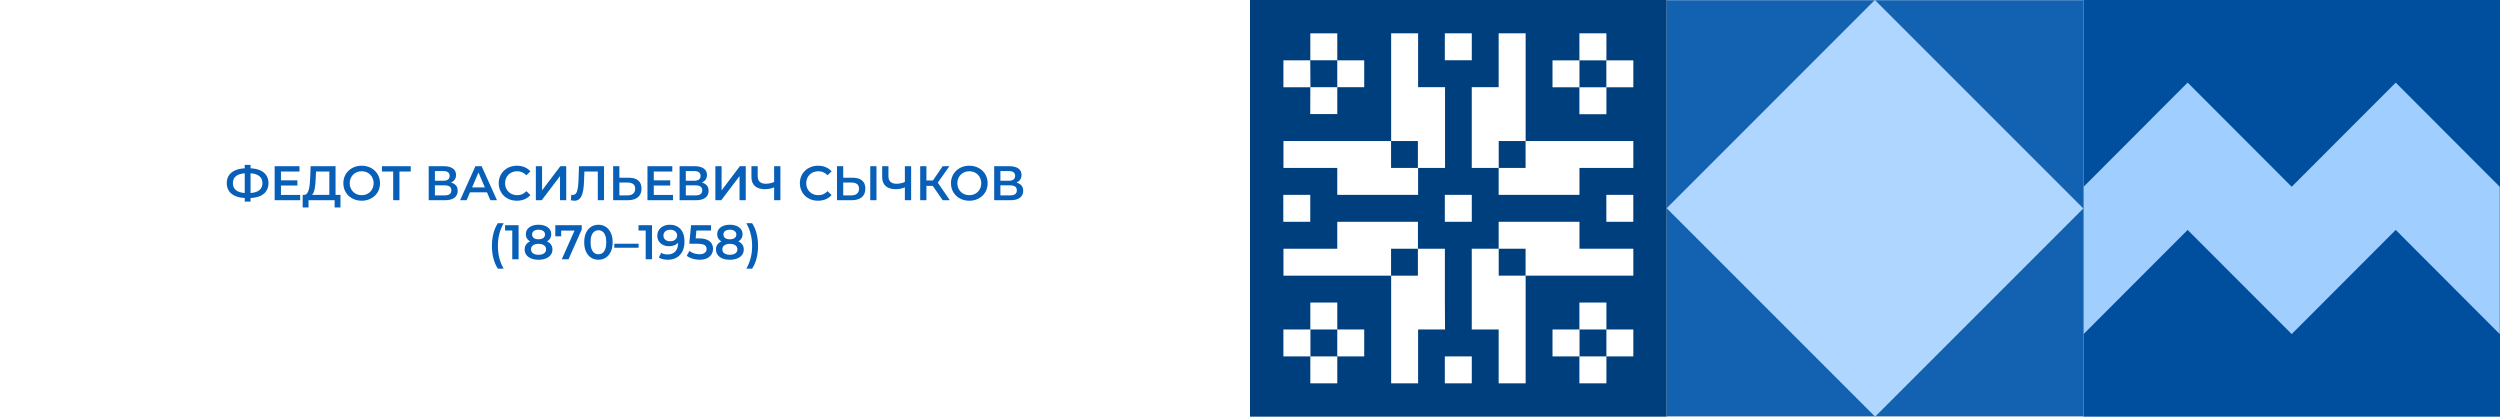 <?xml version="1.0" encoding="UTF-8"?> <svg xmlns="http://www.w3.org/2000/svg" width="2160" height="360" viewBox="0 0 2160 360" fill="none"> <g filter="url(#filter0_b_711_48300)"> <rect width="2160" height="360" fill="white"></rect> </g> <path d="M213.337 171.11C209.641 171.11 206.491 170.606 203.887 169.598C201.311 168.59 199.337 167.134 197.965 165.23C196.593 163.298 195.907 160.974 195.907 158.258C195.907 155.486 196.593 153.148 197.965 151.244C199.337 149.34 201.311 147.884 203.887 146.876C206.491 145.868 209.641 145.364 213.337 145.364C213.393 145.364 213.519 145.364 213.715 145.364C213.939 145.364 214.149 145.364 214.345 145.364C214.569 145.364 214.695 145.364 214.723 145.364C218.391 145.364 221.513 145.868 224.089 146.876C226.665 147.884 228.625 149.354 229.969 151.286C231.313 153.19 231.985 155.514 231.985 158.258C231.985 160.946 231.313 163.256 229.969 165.188C228.653 167.12 226.721 168.59 224.173 169.598C221.653 170.606 218.573 171.11 214.933 171.11C214.877 171.11 214.723 171.11 214.471 171.11C214.247 171.11 214.009 171.11 213.757 171.11C213.533 171.11 213.393 171.11 213.337 171.11ZM213.883 166.868C213.939 166.868 214.023 166.868 214.135 166.868C214.247 166.868 214.317 166.868 214.345 166.868C217.061 166.84 219.329 166.504 221.149 165.86C222.997 165.216 224.383 164.264 225.307 163.004C226.259 161.716 226.735 160.12 226.735 158.216C226.735 156.312 226.259 154.73 225.307 153.47C224.355 152.21 222.969 151.258 221.149 150.614C219.329 149.97 217.089 149.648 214.429 149.648C214.401 149.648 214.317 149.648 214.177 149.648C214.037 149.648 213.939 149.648 213.883 149.648C211.111 149.648 208.773 149.97 206.869 150.614C204.993 151.23 203.579 152.182 202.627 153.47C201.703 154.73 201.241 156.326 201.241 158.258C201.241 160.19 201.731 161.8 202.711 163.088C203.719 164.348 205.161 165.3 207.037 165.944C208.913 166.56 211.195 166.868 213.883 166.868ZM211.447 174.176V142.424H216.487V174.176H211.447ZM242.339 155.822H256.955V160.316H242.339V155.822ZM242.759 168.422H259.349V173H237.299V143.6H258.761V148.178H242.759V168.422ZM284.546 170.48V148.22H273.038L272.828 153.428C272.744 155.388 272.618 157.25 272.45 159.014C272.31 160.75 272.072 162.332 271.736 163.76C271.428 165.188 270.994 166.378 270.434 167.33C269.874 168.282 269.188 168.912 268.376 169.22L262.496 168.38C263.56 168.436 264.428 168.072 265.1 167.288C265.8 166.504 266.346 165.412 266.738 164.012C267.13 162.612 267.424 160.974 267.62 159.098C267.816 157.194 267.956 155.136 268.04 152.924L268.376 143.6H289.922V170.48H284.546ZM261.488 179.258L261.53 168.38H294.164V179.258H289.124V173H266.57V179.258H261.488ZM312.535 173.42C310.239 173.42 308.125 173.042 306.193 172.286C304.261 171.53 302.581 170.48 301.153 169.136C299.725 167.764 298.619 166.168 297.835 164.348C297.051 162.5 296.659 160.484 296.659 158.3C296.659 156.116 297.051 154.114 297.835 152.294C298.619 150.446 299.725 148.85 301.153 147.506C302.581 146.134 304.261 145.07 306.193 144.314C308.125 143.558 310.225 143.18 312.493 143.18C314.789 143.18 316.889 143.558 318.793 144.314C320.725 145.07 322.405 146.134 323.833 147.506C325.261 148.85 326.367 150.446 327.151 152.294C327.935 154.114 328.327 156.116 328.327 158.3C328.327 160.484 327.935 162.5 327.151 164.348C326.367 166.196 325.261 167.792 323.833 169.136C322.405 170.48 320.725 171.53 318.793 172.286C316.889 173.042 314.803 173.42 312.535 173.42ZM312.493 168.632C313.977 168.632 315.349 168.38 316.609 167.876C317.869 167.372 318.961 166.658 319.885 165.734C320.809 164.782 321.523 163.69 322.027 162.458C322.559 161.198 322.825 159.812 322.825 158.3C322.825 156.788 322.559 155.416 322.027 154.184C321.523 152.924 320.809 151.832 319.885 150.908C318.961 149.956 317.869 149.228 316.609 148.724C315.349 148.22 313.977 147.968 312.493 147.968C311.009 147.968 309.637 148.22 308.377 148.724C307.145 149.228 306.053 149.956 305.101 150.908C304.177 151.832 303.449 152.924 302.917 154.184C302.413 155.416 302.161 156.788 302.161 158.3C302.161 159.784 302.413 161.156 302.917 162.416C303.449 163.676 304.177 164.782 305.101 165.734C306.025 166.658 307.117 167.372 308.377 167.876C309.637 168.38 311.009 168.632 312.493 168.632ZM339.708 173V146.876L341.01 148.22H330.006V143.6H354.87V148.22H343.866L345.126 146.876V173H339.708ZM370.388 173V143.6H383.534C386.838 143.6 389.414 144.258 391.262 145.574C393.11 146.862 394.034 148.724 394.034 151.16C394.034 153.568 393.152 155.43 391.388 156.746C389.624 158.034 387.3 158.678 384.416 158.678L385.172 157.166C388.448 157.166 390.982 157.824 392.774 159.14C394.566 160.456 395.462 162.36 395.462 164.852C395.462 167.4 394.524 169.402 392.648 170.858C390.772 172.286 388 173 384.332 173H370.388ZM375.764 168.8H384.164C386.068 168.8 387.51 168.45 388.49 167.75C389.47 167.022 389.96 165.916 389.96 164.432C389.96 162.948 389.47 161.87 388.49 161.198C387.51 160.498 386.068 160.148 384.164 160.148H375.764V168.8ZM375.764 156.158H383.072C384.836 156.158 386.18 155.808 387.104 155.108C388.028 154.38 388.49 153.344 388.49 152C388.49 150.6 388.028 149.55 387.104 148.85C386.18 148.15 384.836 147.8 383.072 147.8H375.764V156.158ZM397.524 173L410.754 143.6H416.13L429.402 173H423.69L412.308 146.498H414.492L403.152 173H397.524ZM403.614 166.196L405.084 161.912H420.96L422.43 166.196H403.614ZM446.604 173.42C444.364 173.42 442.278 173.056 440.346 172.328C438.442 171.572 436.776 170.522 435.348 169.178C433.948 167.806 432.856 166.196 432.072 164.348C431.288 162.5 430.896 160.484 430.896 158.3C430.896 156.116 431.288 154.1 432.072 152.252C432.856 150.404 433.962 148.808 435.39 147.464C436.818 146.092 438.484 145.042 440.388 144.314C442.292 143.558 444.378 143.18 446.646 143.18C449.054 143.18 451.252 143.6 453.24 144.44C455.228 145.252 456.908 146.47 458.28 148.094L454.752 151.412C453.688 150.264 452.498 149.41 451.182 148.85C449.866 148.262 448.438 147.968 446.898 147.968C445.358 147.968 443.944 148.22 442.656 148.724C441.396 149.228 440.29 149.942 439.338 150.866C438.414 151.79 437.686 152.882 437.154 154.142C436.65 155.402 436.398 156.788 436.398 158.3C436.398 159.812 436.65 161.198 437.154 162.458C437.686 163.718 438.414 164.81 439.338 165.734C440.29 166.658 441.396 167.372 442.656 167.876C443.944 168.38 445.358 168.632 446.898 168.632C448.438 168.632 449.866 168.352 451.182 167.792C452.498 167.204 453.688 166.322 454.752 165.146L458.28 168.506C456.908 170.102 455.228 171.32 453.24 172.16C451.252 173 449.04 173.42 446.604 173.42ZM462.972 173V143.6H468.348V164.474L484.14 143.6H489.222V173H483.846V152.168L468.054 173H462.972ZM496.212 173.42C495.736 173.42 495.26 173.378 494.784 173.294C494.308 173.21 493.79 173.112 493.23 173L493.608 168.254C494 168.366 494.42 168.422 494.868 168.422C496.044 168.422 496.982 167.946 497.682 166.994C498.382 166.014 498.886 164.586 499.194 162.71C499.502 160.834 499.712 158.524 499.824 155.78L500.244 143.6H521.874V173H516.498V146.876L517.758 148.22H503.772L504.948 146.834L504.654 155.57C504.57 158.482 504.374 161.044 504.066 163.256C503.758 165.468 503.282 167.33 502.638 168.842C502.022 170.326 501.196 171.46 500.16 172.244C499.124 173.028 497.808 173.42 496.212 173.42ZM543.29 153.554C546.79 153.554 549.492 154.338 551.396 155.906C553.3 157.474 554.252 159.826 554.252 162.962C554.252 166.266 553.202 168.772 551.102 170.48C549.03 172.16 546.132 173 542.408 173H529.766V143.6H535.142V153.554H543.29ZM542.156 168.8C544.256 168.8 545.88 168.31 547.028 167.33C548.204 166.35 548.792 164.922 548.792 163.046C548.792 161.198 548.218 159.854 547.07 159.014C545.922 158.146 544.284 157.712 542.156 157.712H535.142V168.8H542.156ZM564.45 155.822H579.066V160.316H564.45V155.822ZM564.87 168.422H581.46V173H559.41V143.6H580.872V148.178H564.87V168.422ZM587.169 173V143.6H600.315C603.619 143.6 606.195 144.258 608.043 145.574C609.891 146.862 610.815 148.724 610.815 151.16C610.815 153.568 609.933 155.43 608.169 156.746C606.405 158.034 604.081 158.678 601.197 158.678L601.953 157.166C605.229 157.166 607.763 157.824 609.555 159.14C611.347 160.456 612.243 162.36 612.243 164.852C612.243 167.4 611.305 169.402 609.429 170.858C607.553 172.286 604.781 173 601.113 173H587.169ZM592.545 168.8H600.945C602.849 168.8 604.291 168.45 605.271 167.75C606.251 167.022 606.741 165.916 606.741 164.432C606.741 162.948 606.251 161.87 605.271 161.198C604.291 160.498 602.849 160.148 600.945 160.148H592.545V168.8ZM592.545 156.158H599.853C601.617 156.158 602.961 155.808 603.885 155.108C604.809 154.38 605.271 153.344 605.271 152C605.271 150.6 604.809 149.55 603.885 148.85C602.961 148.15 601.617 147.8 599.853 147.8H592.545V156.158ZM618.085 173V143.6H623.461V164.474L639.253 143.6H644.335V173H638.959V152.168L623.167 173H618.085ZM669.691 161.576C668.151 162.22 666.653 162.696 665.197 163.004C663.741 163.312 662.327 163.466 660.955 163.466C657.203 163.466 654.305 162.57 652.261 160.778C650.245 158.958 649.237 156.354 649.237 152.966V143.6H654.655V152.378C654.655 154.45 655.257 156.032 656.461 157.124C657.665 158.216 659.387 158.762 661.627 158.762C662.971 158.762 664.315 158.608 665.659 158.3C667.031 157.992 668.347 157.516 669.607 156.872L669.691 161.576ZM668.851 173V143.6H674.269V173H668.851ZM706.801 173.42C704.561 173.42 702.475 173.056 700.543 172.328C698.639 171.572 696.973 170.522 695.545 169.178C694.145 167.806 693.053 166.196 692.269 164.348C691.485 162.5 691.093 160.484 691.093 158.3C691.093 156.116 691.485 154.1 692.269 152.252C693.053 150.404 694.159 148.808 695.587 147.464C697.015 146.092 698.681 145.042 700.585 144.314C702.489 143.558 704.575 143.18 706.843 143.18C709.251 143.18 711.449 143.6 713.437 144.44C715.425 145.252 717.105 146.47 718.477 148.094L714.949 151.412C713.885 150.264 712.695 149.41 711.379 148.85C710.063 148.262 708.635 147.968 707.095 147.968C705.555 147.968 704.141 148.22 702.853 148.724C701.593 149.228 700.487 149.942 699.535 150.866C698.611 151.79 697.883 152.882 697.351 154.142C696.847 155.402 696.595 156.788 696.595 158.3C696.595 159.812 696.847 161.198 697.351 162.458C697.883 163.718 698.611 164.81 699.535 165.734C700.487 166.658 701.593 167.372 702.853 167.876C704.141 168.38 705.555 168.632 707.095 168.632C708.635 168.632 710.063 168.352 711.379 167.792C712.695 167.204 713.885 166.322 714.949 165.146L718.477 168.506C717.105 170.102 715.425 171.32 713.437 172.16C711.449 173 709.237 173.42 706.801 173.42ZM736.692 153.554C740.192 153.554 742.894 154.338 744.798 155.906C746.702 157.474 747.654 159.826 747.654 162.962C747.654 166.266 746.604 168.772 744.504 170.48C742.432 172.16 739.534 173 735.81 173H723.168V143.6H728.544V153.554H736.692ZM735.558 168.8C737.658 168.8 739.282 168.31 740.43 167.33C741.606 166.35 742.194 164.922 742.194 163.046C742.194 161.198 741.62 159.854 740.472 159.014C739.324 158.146 737.686 157.712 735.558 157.712H728.544V168.8H735.558ZM751.896 173V143.6H757.272V173H751.896ZM782.65 161.576C781.11 162.22 779.612 162.696 778.156 163.004C776.7 163.312 775.286 163.466 773.914 163.466C770.162 163.466 767.264 162.57 765.22 160.778C763.204 158.958 762.196 156.354 762.196 152.966V143.6H767.614V152.378C767.614 154.45 768.216 156.032 769.42 157.124C770.624 158.216 772.346 158.762 774.586 158.762C775.93 158.762 777.274 158.608 778.618 158.3C779.99 157.992 781.306 157.516 782.566 156.872L782.65 161.576ZM781.81 173V143.6H787.228V173H781.81ZM814.494 173L804.54 158.678L808.95 155.948L820.668 173H814.494ZM795.048 173V143.6H800.424V173H795.048ZM798.786 160.61V155.906H808.698V160.61H798.786ZM809.454 158.93L804.456 158.258L814.494 143.6H820.29L809.454 158.93ZM837.522 173.42C835.226 173.42 833.112 173.042 831.18 172.286C829.248 171.53 827.568 170.48 826.14 169.136C824.712 167.764 823.606 166.168 822.822 164.348C822.038 162.5 821.646 160.484 821.646 158.3C821.646 156.116 822.038 154.114 822.822 152.294C823.606 150.446 824.712 148.85 826.14 147.506C827.568 146.134 829.248 145.07 831.18 144.314C833.112 143.558 835.212 143.18 837.48 143.18C839.776 143.18 841.876 143.558 843.78 144.314C845.712 145.07 847.392 146.134 848.82 147.506C850.248 148.85 851.354 150.446 852.138 152.294C852.922 154.114 853.314 156.116 853.314 158.3C853.314 160.484 852.922 162.5 852.138 164.348C851.354 166.196 850.248 167.792 848.82 169.136C847.392 170.48 845.712 171.53 843.78 172.286C841.876 173.042 839.79 173.42 837.522 173.42ZM837.48 168.632C838.964 168.632 840.336 168.38 841.596 167.876C842.856 167.372 843.948 166.658 844.872 165.734C845.796 164.782 846.51 163.69 847.014 162.458C847.546 161.198 847.812 159.812 847.812 158.3C847.812 156.788 847.546 155.416 847.014 154.184C846.51 152.924 845.796 151.832 844.872 150.908C843.948 149.956 842.856 149.228 841.596 148.724C840.336 148.22 838.964 147.968 837.48 147.968C835.996 147.968 834.624 148.22 833.364 148.724C832.132 149.228 831.04 149.956 830.088 150.908C829.164 151.832 828.436 152.924 827.904 154.184C827.4 155.416 827.148 156.788 827.148 158.3C827.148 159.784 827.4 161.156 827.904 162.416C828.436 163.676 829.164 164.782 830.088 165.734C831.012 166.658 832.104 167.372 833.364 167.876C834.624 168.38 835.996 168.632 837.48 168.632ZM858.973 173V143.6H872.119C875.423 143.6 877.999 144.258 879.847 145.574C881.695 146.862 882.619 148.724 882.619 151.16C882.619 153.568 881.737 155.43 879.973 156.746C878.209 158.034 875.885 158.678 873.001 158.678L873.757 157.166C877.033 157.166 879.567 157.824 881.359 159.14C883.151 160.456 884.047 162.36 884.047 164.852C884.047 167.4 883.109 169.402 881.233 170.858C879.357 172.286 876.585 173 872.917 173H858.973ZM864.349 168.8H872.749C874.653 168.8 876.095 168.45 877.075 167.75C878.055 167.022 878.545 165.916 878.545 164.432C878.545 162.948 878.055 161.87 877.075 161.198C876.095 160.498 874.653 160.148 872.749 160.148H864.349V168.8ZM864.349 156.158H871.657C873.421 156.158 874.765 155.808 875.689 155.108C876.613 154.38 877.075 153.344 877.075 152C877.075 150.6 876.613 149.55 875.689 148.85C874.765 148.15 873.421 147.8 871.657 147.8H864.349V156.158ZM430.146 232.148C428.494 229.6 427.22 226.66 426.324 223.328C425.456 219.968 425.022 216.356 425.022 212.492C425.022 208.628 425.456 205.016 426.324 201.656C427.22 198.268 428.494 195.328 430.146 192.836H435.144C433.436 195.916 432.176 199.066 431.364 202.286C430.58 205.478 430.188 208.88 430.188 212.492C430.188 216.104 430.58 219.52 431.364 222.74C432.176 225.932 433.436 229.068 435.144 232.148H430.146ZM442.596 224V196.7L444.99 199.178H436.38V194.6H448.056V224H442.596ZM465.27 224.42C462.834 224.42 460.72 224.056 458.928 223.328C457.136 222.6 455.75 221.578 454.77 220.262C453.79 218.918 453.3 217.35 453.3 215.558C453.3 213.766 453.776 212.254 454.728 211.022C455.68 209.79 457.052 208.852 458.844 208.208C460.636 207.564 462.778 207.242 465.27 207.242C467.762 207.242 469.904 207.564 471.696 208.208C473.516 208.852 474.902 209.804 475.854 211.064C476.834 212.296 477.324 213.794 477.324 215.558C477.324 217.35 476.82 218.918 475.812 220.262C474.832 221.578 473.432 222.6 471.612 223.328C469.82 224.056 467.706 224.42 465.27 224.42ZM465.27 220.136C467.286 220.136 468.882 219.716 470.058 218.876C471.234 218.036 471.822 216.874 471.822 215.39C471.822 213.934 471.234 212.786 470.058 211.946C468.882 211.106 467.286 210.686 465.27 210.686C463.254 210.686 461.672 211.106 460.524 211.946C459.376 212.786 458.802 213.934 458.802 215.39C458.802 216.874 459.376 218.036 460.524 218.876C461.672 219.716 463.254 220.136 465.27 220.136ZM465.27 210.098C463.002 210.098 461.056 209.804 459.432 209.216C457.808 208.6 456.548 207.718 455.652 206.57C454.784 205.394 454.35 203.994 454.35 202.37C454.35 200.69 454.798 199.248 455.694 198.044C456.618 196.812 457.906 195.86 459.558 195.188C461.21 194.516 463.114 194.18 465.27 194.18C467.454 194.18 469.372 194.516 471.024 195.188C472.676 195.86 473.964 196.812 474.888 198.044C475.812 199.248 476.274 200.69 476.274 202.37C476.274 203.994 475.826 205.394 474.93 206.57C474.062 207.718 472.802 208.6 471.15 209.216C469.498 209.804 467.538 210.098 465.27 210.098ZM465.27 206.738C467.006 206.738 468.378 206.374 469.386 205.646C470.394 204.89 470.898 203.882 470.898 202.622C470.898 201.306 470.38 200.284 469.344 199.556C468.308 198.828 466.95 198.464 465.27 198.464C463.59 198.464 462.246 198.828 461.238 199.556C460.23 200.284 459.726 201.306 459.726 202.622C459.726 203.882 460.216 204.89 461.196 205.646C462.204 206.374 463.562 206.738 465.27 206.738ZM485.361 224L497.499 196.784L498.927 199.22H482.253L484.857 196.574V204.218H479.775V194.6H502.623V198.254L491.199 224H485.361ZM517.023 224.42C514.699 224.42 512.599 223.832 510.723 222.656C508.875 221.48 507.419 219.772 506.355 217.532C505.291 215.264 504.759 212.52 504.759 209.3C504.759 206.08 505.291 203.35 506.355 201.11C507.419 198.842 508.875 197.12 510.723 195.944C512.599 194.768 514.699 194.18 517.023 194.18C519.375 194.18 521.475 194.768 523.323 195.944C525.171 197.12 526.627 198.842 527.691 201.11C528.783 203.35 529.329 206.08 529.329 209.3C529.329 212.52 528.783 215.264 527.691 217.532C526.627 219.772 525.171 221.48 523.323 222.656C521.475 223.832 519.375 224.42 517.023 224.42ZM517.023 219.674C518.395 219.674 519.585 219.31 520.593 218.582C521.601 217.826 522.385 216.678 522.945 215.138C523.533 213.598 523.827 211.652 523.827 209.3C523.827 206.92 523.533 204.974 522.945 203.462C522.385 201.922 521.601 200.788 520.593 200.06C519.585 199.304 518.395 198.926 517.023 198.926C515.707 198.926 514.531 199.304 513.495 200.06C512.487 200.788 511.689 201.922 511.101 203.462C510.541 204.974 510.261 206.92 510.261 209.3C510.261 211.652 510.541 213.598 511.101 215.138C511.689 216.678 512.487 217.826 513.495 218.582C514.531 219.31 515.707 219.674 517.023 219.674ZM530.751 214.046V210.602H551.751V214.046H530.751ZM557.883 224V196.7L560.277 199.178H551.667V194.6H563.343V224H557.883ZM578.667 194.18C581.355 194.18 583.637 194.754 585.513 195.902C587.417 197.022 588.873 198.66 589.881 200.816C590.889 202.972 591.393 205.632 591.393 208.796C591.393 212.156 590.777 214.998 589.545 217.322C588.341 219.646 586.661 221.41 584.505 222.614C582.349 223.818 579.843 224.42 576.987 224.42C575.503 224.42 574.089 224.266 572.745 223.958C571.401 223.65 570.239 223.174 569.259 222.53L571.275 218.414C572.087 218.946 572.969 219.324 573.921 219.548C574.873 219.744 575.853 219.842 576.861 219.842C579.633 219.842 581.831 218.988 583.455 217.28C585.079 215.572 585.891 213.052 585.891 209.72C585.891 209.188 585.877 208.572 585.849 207.872C585.821 207.144 585.723 206.416 585.555 205.688L587.235 207.536C586.759 208.684 586.073 209.65 585.177 210.434C584.281 211.19 583.231 211.764 582.027 212.156C580.823 212.548 579.493 212.744 578.037 212.744C576.133 212.744 574.411 212.38 572.871 211.652C571.359 210.896 570.155 209.846 569.259 208.502C568.363 207.13 567.915 205.534 567.915 203.714C567.915 201.754 568.391 200.074 569.343 198.674C570.295 197.246 571.583 196.14 573.207 195.356C574.859 194.572 576.679 194.18 578.667 194.18ZM578.961 198.464C577.841 198.464 576.847 198.674 575.979 199.094C575.111 199.486 574.425 200.06 573.921 200.816C573.445 201.544 573.207 202.426 573.207 203.462C573.207 205.002 573.739 206.22 574.803 207.116C575.867 208.012 577.295 208.46 579.087 208.46C580.263 208.46 581.299 208.25 582.195 207.83C583.091 207.382 583.791 206.78 584.295 206.024C584.799 205.24 585.051 204.372 585.051 203.42C585.051 202.496 584.813 201.67 584.337 200.942C583.861 200.186 583.175 199.584 582.279 199.136C581.383 198.688 580.277 198.464 578.961 198.464ZM604.411 224.42C602.339 224.42 600.309 224.126 598.321 223.538C596.361 222.922 594.709 222.082 593.365 221.018L595.675 216.776C596.739 217.644 598.027 218.344 599.539 218.876C601.079 219.408 602.675 219.674 604.327 219.674C606.259 219.674 607.771 219.268 608.863 218.456C609.983 217.644 610.543 216.552 610.543 215.18C610.543 214.256 610.305 213.444 609.829 212.744C609.381 212.044 608.569 211.512 607.393 211.148C606.245 210.784 604.663 210.602 602.647 210.602H595.549L597.061 194.6H614.323V199.178H599.077L601.933 196.574L600.799 208.544L597.943 205.982H603.865C606.777 205.982 609.115 206.374 610.879 207.158C612.671 207.914 613.973 208.978 614.785 210.35C615.625 211.694 616.045 213.234 616.045 214.97C616.045 216.678 615.625 218.246 614.785 219.674C613.945 221.102 612.657 222.25 610.921 223.118C609.213 223.986 607.043 224.42 604.411 224.42ZM630.576 224.42C628.14 224.42 626.026 224.056 624.234 223.328C622.442 222.6 621.056 221.578 620.076 220.262C619.096 218.918 618.606 217.35 618.606 215.558C618.606 213.766 619.082 212.254 620.034 211.022C620.986 209.79 622.358 208.852 624.15 208.208C625.942 207.564 628.084 207.242 630.576 207.242C633.068 207.242 635.21 207.564 637.002 208.208C638.822 208.852 640.208 209.804 641.16 211.064C642.14 212.296 642.63 213.794 642.63 215.558C642.63 217.35 642.126 218.918 641.118 220.262C640.138 221.578 638.738 222.6 636.918 223.328C635.126 224.056 633.012 224.42 630.576 224.42ZM630.576 220.136C632.592 220.136 634.188 219.716 635.364 218.876C636.54 218.036 637.128 216.874 637.128 215.39C637.128 213.934 636.54 212.786 635.364 211.946C634.188 211.106 632.592 210.686 630.576 210.686C628.56 210.686 626.978 211.106 625.83 211.946C624.682 212.786 624.108 213.934 624.108 215.39C624.108 216.874 624.682 218.036 625.83 218.876C626.978 219.716 628.56 220.136 630.576 220.136ZM630.576 210.098C628.308 210.098 626.362 209.804 624.738 209.216C623.114 208.6 621.854 207.718 620.958 206.57C620.09 205.394 619.656 203.994 619.656 202.37C619.656 200.69 620.104 199.248 621 198.044C621.924 196.812 623.212 195.86 624.864 195.188C626.516 194.516 628.42 194.18 630.576 194.18C632.76 194.18 634.678 194.516 636.33 195.188C637.982 195.86 639.27 196.812 640.194 198.044C641.118 199.248 641.58 200.69 641.58 202.37C641.58 203.994 641.132 205.394 640.236 206.57C639.368 207.718 638.108 208.6 636.456 209.216C634.804 209.804 632.844 210.098 630.576 210.098ZM630.576 206.738C632.312 206.738 633.684 206.374 634.692 205.646C635.7 204.89 636.204 203.882 636.204 202.622C636.204 201.306 635.686 200.284 634.65 199.556C633.614 198.828 632.256 198.464 630.576 198.464C628.896 198.464 627.552 198.828 626.544 199.556C625.536 200.284 625.032 201.306 625.032 202.622C625.032 203.882 625.522 204.89 626.502 205.646C627.51 206.374 628.868 206.738 630.576 206.738ZM649.827 232.148H644.829C646.565 229.068 647.825 225.932 648.609 222.74C649.421 219.52 649.827 216.104 649.827 212.492C649.827 208.88 649.421 205.478 648.609 202.286C647.825 199.066 646.565 195.916 644.829 192.836H649.827C651.507 195.328 652.781 198.268 653.649 201.656C654.517 205.016 654.951 208.628 654.951 212.492C654.951 216.356 654.517 219.968 653.649 223.328C652.781 226.66 651.507 229.6 649.827 232.148Z" fill="#085FB7"></path> <path d="M2160 3.14722e-05L1800 0L1800 360L2160 360L2160 3.14722e-05Z" fill="#004F9F"></path> <path d="M2159.8 235.942L2159.8 161.392L2069.91 71.373L1980.01 161.367L1890.12 71.348L1800.23 161.367L1800.23 235.917L1800.23 251.36L1800.23 288.648L1826.57 262.283L1837.47 251.36L1890.12 198.655L1942.78 251.36L1953.7 262.283L1980.01 288.623L1980.01 288.674L1980.01 288.648L2006.33 262.308L2017.23 251.386L2069.91 198.655L2122.56 251.386L2133.46 262.308L2159.8 288.674L2159.8 251.386L2159.8 235.942Z" fill="#9FCEFF"></path> <path d="M1440 359.762L1800 359.762L1800 0.2L1440 0.2L1440 359.762Z" fill="#1362B2"></path> <path d="M1440 179.892L1620.11 360L1800 180.108L1619.89 1.70246e-05L1440 179.892Z" fill="#AED6FF"></path> <path d="M1080 360L1440 360L1440 3.05176e-05L1080 -9.54609e-07L1080 360Z" fill="#003F7E"></path> <path d="M1132.07 168.359L1108.78 168.359L1108.78 191.626L1132.07 191.626L1132.07 168.359Z" fill="white"></path> <path d="M1155.41 261.398L1132.12 261.398L1132.12 284.665L1108.86 284.665L1108.86 307.932L1132.12 307.932L1132.12 331.199L1155.41 331.199L1155.41 307.932L1178.68 307.932L1178.68 284.665L1155.41 284.665L1155.41 261.398ZM1155.41 307.932L1132.22 307.932L1132.22 284.665L1155.41 284.665L1155.41 307.932Z" fill="white"></path> <path d="M1132.1 145.09L1155.41 145.09L1155.41 168.357L1225.24 168.357L1225.24 145.09L1248.51 145.09L1248.51 75.315L1225.24 75.315L1225.24 28.781L1201.95 28.781L1201.95 121.848L1108.91 121.848L1108.91 145.09L1132.22 145.09L1132.1 145.09ZM1225.06 121.848L1225.06 145.09L1201.87 145.09L1201.87 121.848L1225.06 121.848Z" fill="white"></path> <path d="M1132.05 98.582L1155.41 98.582L1155.41 75.315L1178.68 75.315L1178.68 52.15L1155.41 52.15L1155.41 28.781L1132.12 28.781L1132.12 52.15L1108.86 52.15L1108.86 75.416L1132.12 75.416L1132.05 98.582ZM1132.05 52.048L1155.41 52.048L1155.41 75.315L1132.22 75.315L1132.05 52.048Z" fill="white"></path> <path d="M1248.38 261.4L1248.38 214.892L1225.11 214.892L1225.11 191.625L1155.41 191.625L1155.41 214.892L1108.91 214.892L1108.91 238.159L1201.95 238.159L1201.95 331.2L1225.24 331.2L1225.24 284.667L1248.51 284.667L1248.38 261.4ZM1201.87 214.892L1225.06 214.892L1225.06 238.159L1201.87 238.159L1201.87 214.892Z" fill="white"></path> <path d="M1271.62 307.934L1248.33 307.934L1248.33 331.2L1271.62 331.2L1271.62 307.934Z" fill="white"></path> <path d="M1271.62 168.359L1248.33 168.359L1248.33 191.626L1271.62 191.626L1271.62 168.359Z" fill="white"></path> <path d="M1271.62 28.781L1248.33 28.781L1248.33 52.048L1271.62 52.048L1271.62 28.781Z" fill="white"></path> <path d="M1387.93 261.398L1364.61 261.398L1364.61 284.665L1341.37 284.665L1341.37 307.932L1364.61 307.932L1364.61 331.199L1387.93 331.199L1387.93 307.932L1411.2 307.932L1411.2 284.665L1387.93 284.665L1387.93 261.398ZM1387.93 307.932L1364.71 307.932L1364.71 284.665L1387.93 284.665L1387.93 307.932Z" fill="white"></path> <path d="M1387.88 214.892L1364.66 214.892L1364.66 191.625L1294.84 191.625L1294.84 214.892L1271.6 214.892L1271.6 284.667L1294.84 284.667L1294.84 331.2L1318.15 331.2L1318.15 238.159L1411.2 238.159L1411.2 214.892L1387.88 214.892ZM1294.89 238.159L1294.89 214.892L1318.1 214.892L1318.1 238.159L1294.89 238.159Z" fill="white"></path> <path d="M1411.17 168.359L1387.88 168.359L1387.88 191.626L1411.17 191.626L1411.17 168.359Z" fill="white"></path> <path d="M1387.88 121.848L1318.15 121.848L1318.15 28.781L1294.84 28.781L1294.84 75.315L1271.6 75.315L1271.6 145.09L1294.84 145.09L1294.84 168.357L1364.66 168.357L1364.66 145.09L1411.2 145.09L1411.2 121.848L1387.88 121.848ZM1294.89 145.09L1294.89 121.848L1318.1 121.848L1318.1 145.09L1294.89 145.09Z" fill="white"></path> <path d="M1387.93 52.15L1387.93 28.781L1364.61 28.781L1364.61 52.15L1341.37 52.15L1341.37 75.416L1364.61 75.416L1364.61 98.683L1387.93 98.683L1387.93 75.416L1411.2 75.416L1411.2 52.15L1387.93 52.15ZM1364.66 75.416L1364.66 52.15L1387.88 52.15L1387.88 75.416L1364.66 75.416Z" fill="white"></path> <defs> <filter id="filter0_b_711_48300" x="-24" y="-24" width="2208" height="408" filterUnits="userSpaceOnUse" color-interpolation-filters="sRGB"> <feFlood flood-opacity="0" result="BackgroundImageFix"></feFlood> <feGaussianBlur in="BackgroundImageFix" stdDeviation="12"></feGaussianBlur> <feComposite in2="SourceAlpha" operator="in" result="effect1_backgroundBlur_711_48300"></feComposite> <feBlend mode="normal" in="SourceGraphic" in2="effect1_backgroundBlur_711_48300" result="shape"></feBlend> </filter> </defs> </svg> 